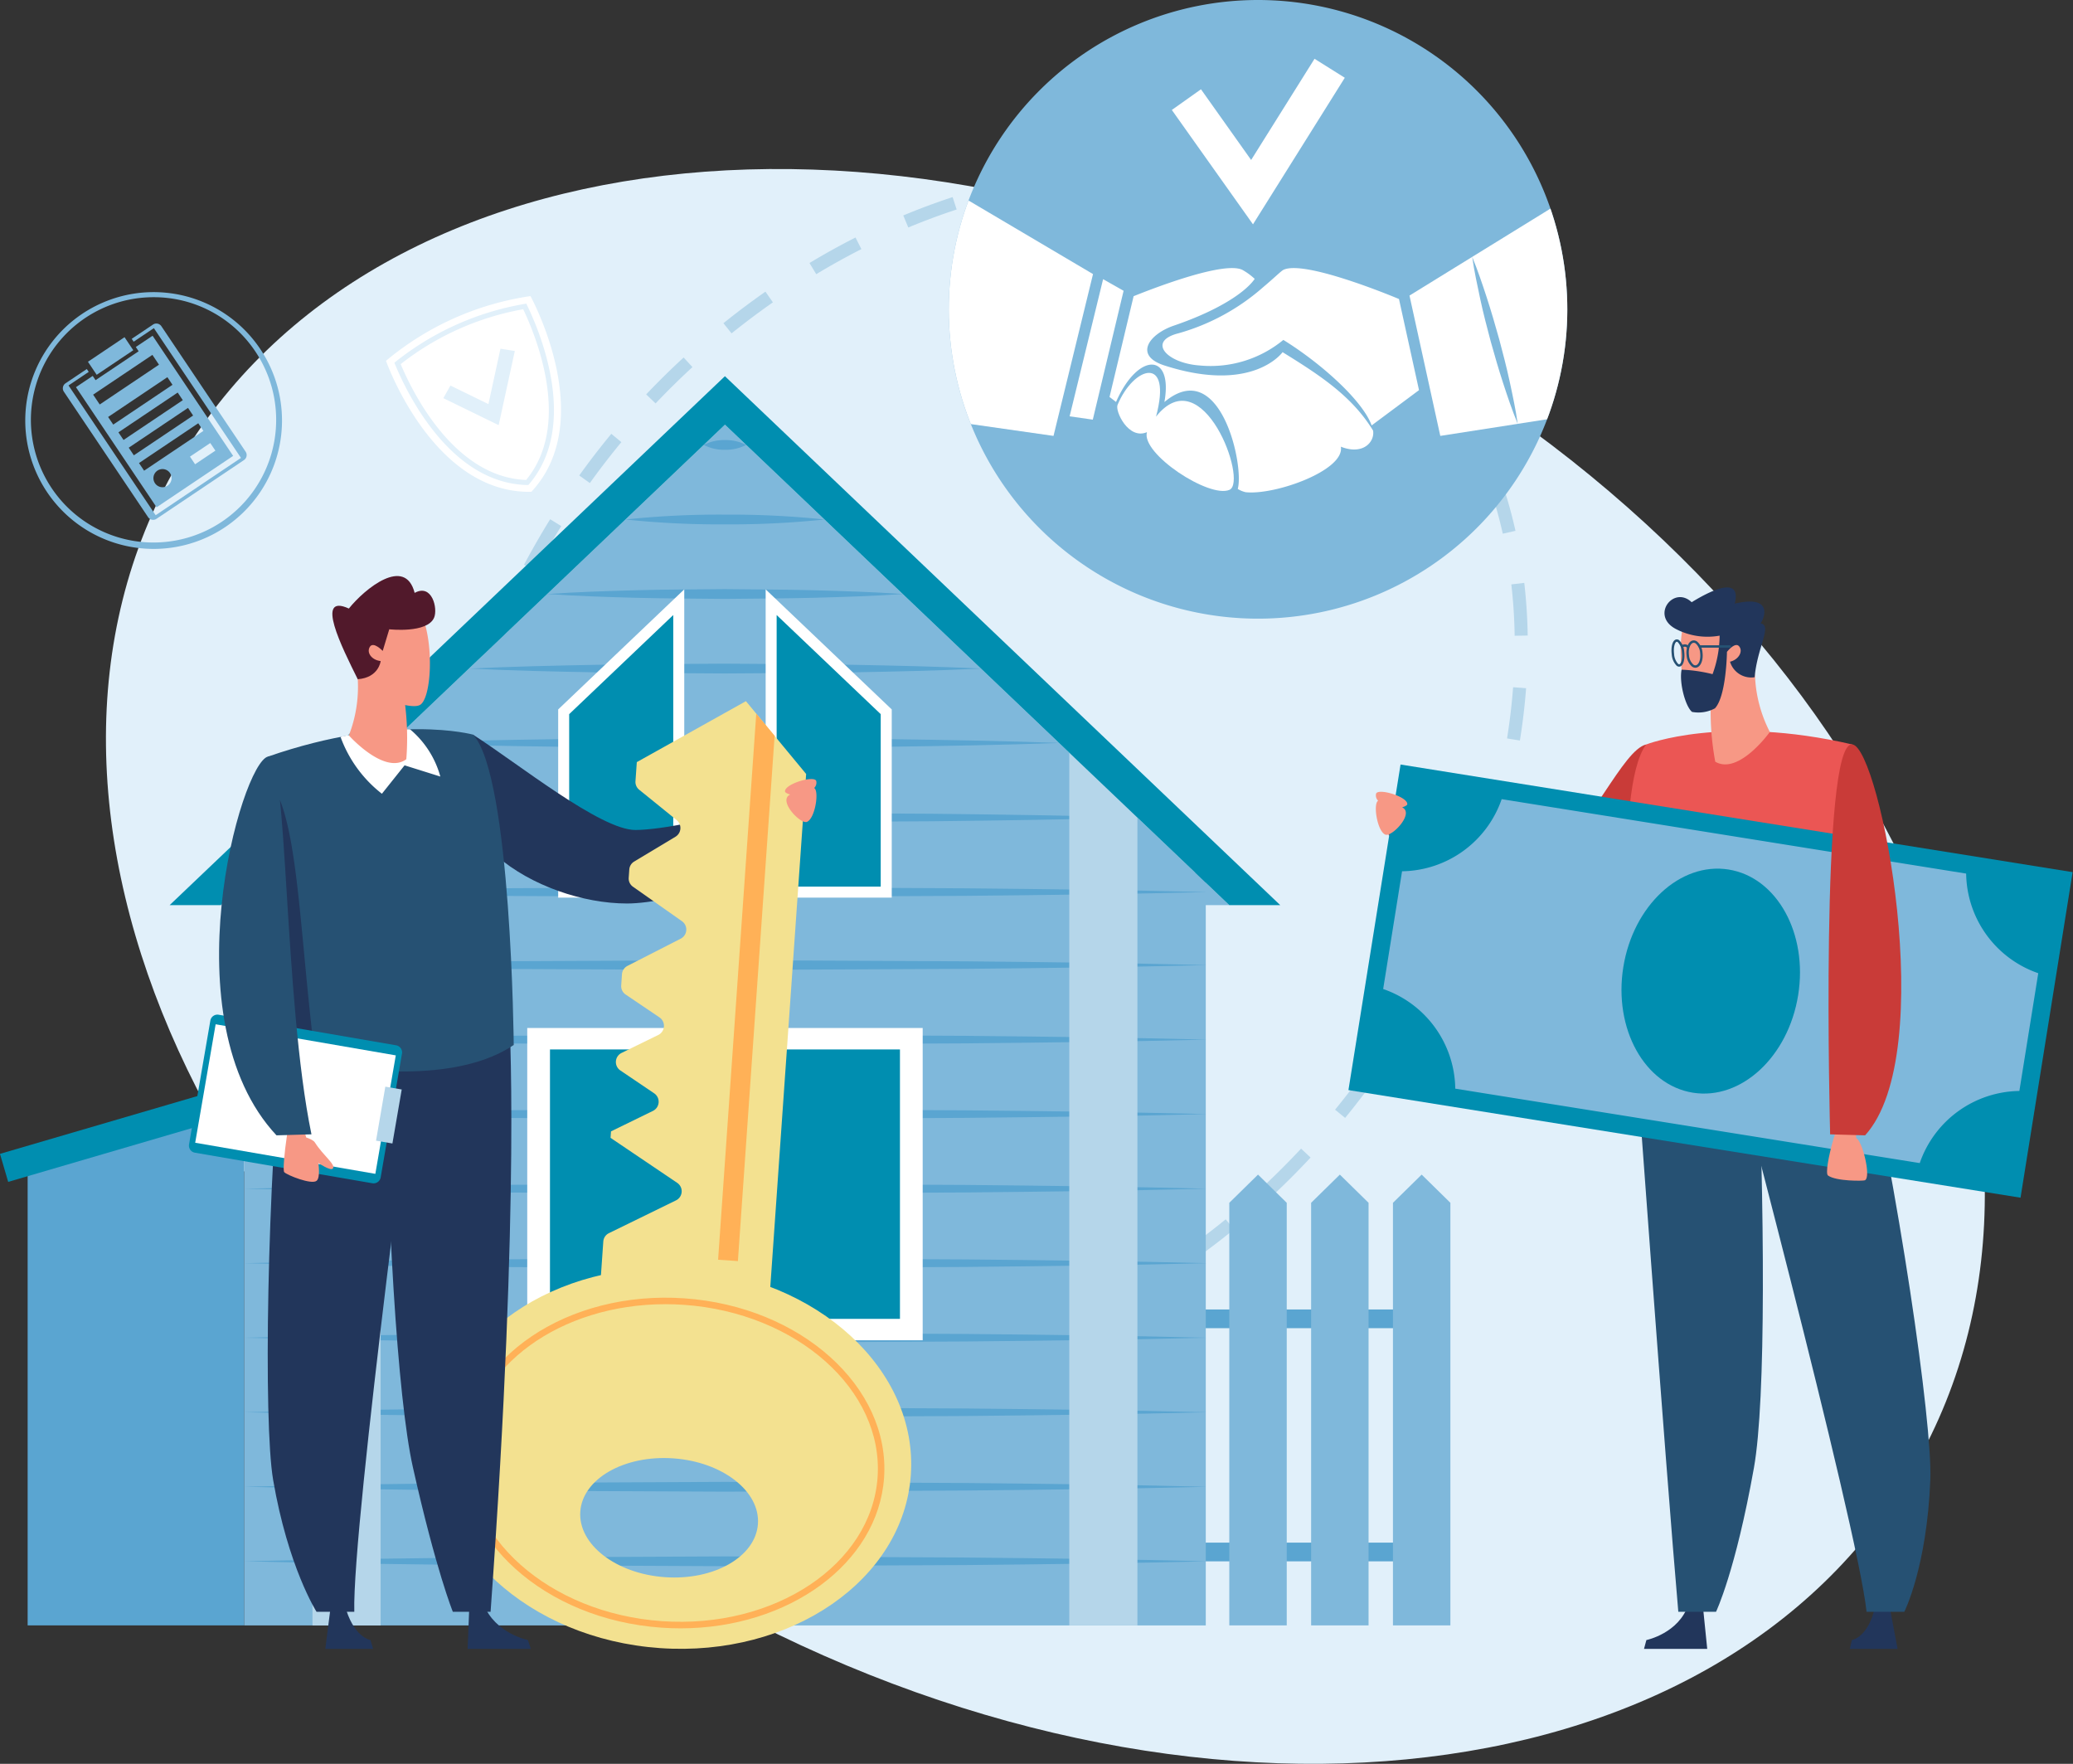 <svg id="flow05" xmlns="http://www.w3.org/2000/svg" xmlns:xlink="http://www.w3.org/1999/xlink" width="274.296" height="233.348" viewBox="0 0 274.296 233.348">
  <rect x="0" y="0" width="274.296" height="233.348" fill="#333333" stroke="none"/>
  <defs>
    <clipPath id="clip-path">
      <path id="パス_12359" data-name="パス 12359" d="M0,0H274.3V233.348H0Z" fill="none"/>
    </clipPath>
    <clipPath id="clip-path-2">
      <path id="パス_11375" data-name="パス 11375" d="M384.432,0a40.923,40.923,0,1,0,.324,0Z" transform="translate(-343.671 -0.001)" fill="none"/>
    </clipPath>
  </defs>
  <g id="グループ_4253" data-name="グループ 4253">
    <g id="マスクグループ_19" data-name="マスクグループ 19" clip-path="url(#clip-path)">
      <path id="パス_11366" data-name="パス 11366" d="M277.576,233.039c26.155-45.3-4.084-111.724-67.54-148.36S73.936,55.066,47.782,100.367s4.085,111.724,67.54,148.36,136.1,29.612,162.254-15.688" transform="translate(-24.355 -38.849)" fill="#e1f0fa"/>
      <path id="パス_11367" data-name="パス 11367" d="M211.976,220.841A59.313,59.313,0,0,1,205,220.3l.236-1.708a57.411,57.411,0,0,0,6.77.523Zm6.982-.259-.157-1.718a66.817,66.817,0,0,0,6.737-.973l.333,1.691a68.482,68.482,0,0,1-6.913,1m-20.816-1.668a53.286,53.286,0,0,1-6.631-2.262l.662-1.592a51.641,51.641,0,0,0,6.417,2.189Zm34.5-1-.492-1.653c2.147-.638,4.316-1.388,6.445-2.231l.633,1.6c-2.176.861-4.392,1.629-6.586,2.28m-47.405-4.386q-1.121-.655-2.216-1.371c-1.223-.8-2.428-1.663-3.582-2.564l1.063-1.359c1.116.872,2.281,1.707,3.463,2.48q1.059.693,2.142,1.326Zm60.357-.728-.765-1.545c2.012-1,4.029-2.1,5.993-3.27l.885,1.48c-2,1.2-4.06,2.318-6.114,3.335m11.953-7.123-.992-1.411c1.849-1.3,3.681-2.687,5.448-4.128l1.089,1.337c-1.8,1.467-3.663,2.88-5.544,4.2m-83.326-.759a53.933,53.933,0,0,1-4.552-5.321l1.38-1.034a52.269,52.269,0,0,0,4.405,5.151Zm94.1-8.026-1.178-1.258c1.643-1.541,3.267-3.17,4.829-4.843l1.259,1.177c-1.586,1.7-3.239,3.357-4.91,4.924m-102.492-3.151a60.192,60.192,0,0,1-3.1-6.269l1.587-.674a58.507,58.507,0,0,0,3.013,6.089Zm111.977-7.011-1.335-1.092c1.431-1.75,2.83-3.578,4.156-5.434l1.4,1c-1.349,1.885-2.77,3.742-4.225,5.521M160.353,180.9a69.421,69.421,0,0,1-1.678-6.776l1.691-.331c.441,2.25.991,4.473,1.636,6.608ZM285.9,175.434l-1.461-.916c1.212-1.934,2.378-3.92,3.464-5.9l1.513.828c-1.1,2.014-2.286,4.03-3.517,5.993m-128.242-8.212c-.232-2.28-.364-4.622-.4-6.959l1.725-.024c.03,2.288.161,4.579.386,6.809Zm134.911-3.974-1.56-.736c.974-2.067,1.889-4.179,2.72-6.279l1.6.635c-.843,2.133-1.773,4.28-2.762,6.38m-133.4-9.832-1.72-.117c.155-2.285.4-4.614.741-6.924l1.707.25c-.331,2.265-.576,4.549-.728,6.79m138.5-3.1-1.642-.525c.7-2.193,1.321-4.408,1.846-6.581l1.676.4c-.534,2.213-1.166,4.467-1.88,6.7M161.141,139.906l-1.684-.374c.5-2.239,1.086-4.505,1.752-6.733l1.652.492c-.653,2.19-1.232,4.415-1.72,6.615m139.785-3.114-1.7-.274c.364-2.266.634-4.546.8-6.776l1.721.13c-.173,2.278-.449,4.605-.821,6.919M165.04,126.809l-1.616-.6c.805-2.152,1.7-4.315,2.654-6.428l1.571.711c-.94,2.078-1.818,4.205-2.609,6.321m135.193-3.881c-.035-2.3-.185-4.581-.441-6.795l1.712-.2c.263,2.27.416,4.614.454,6.966Zm-129.563-8.577-1.521-.811c1.079-2.027,2.245-4.054,3.464-6.027l1.466.906c-1.2,1.942-2.346,3.938-3.409,5.932m127.991-4.927a61.625,61.625,0,0,0-1.849-6.542l1.631-.56a63.637,63.637,0,0,1,1.9,6.725Zm-120.8-6.7-1.4-1c1.338-1.87,2.766-3.725,4.246-5.512l1.327,1.1c-1.453,1.756-2.855,3.578-4.17,5.415m116.38-6.128c-.694-1.455-1.456-2.9-2.263-4.289l1.49-.866c.833,1.432,1.617,2.917,2.329,4.413Zm-107.674-4.4L185.317,91c1.589-1.674,3.256-3.316,4.954-4.88l1.168,1.269c-1.669,1.538-3.308,3.152-4.87,4.8m10.049-9.261-1.081-1.345c1.813-1.457,3.684-2.861,5.561-4.173l.987,1.414c-1.846,1.29-3.685,2.671-5.467,4.1m11.2-7.828-.89-1.476c1.987-1.2,4.035-2.332,6.086-3.375l.781,1.537c-2.014,1.024-4.025,2.14-5.977,3.315M220,68.92l-.665-1.592c2.161-.9,4.358-1.718,6.53-2.427l.534,1.639c-2.127.695-4.281,1.5-6.4,2.379M232.967,64.7l-.39-1.68c2.294-.534,4.6-.959,6.86-1.262l.23,1.708c-2.2.3-4.459.711-6.7,1.233m20.269-1.585a57.437,57.437,0,0,0-6.788-.2l-.05-1.724a59.65,59.65,0,0,1,6.992.209Z" transform="translate(-99.816 -38.824)" fill="#b5d6ea"/>
      <path id="パス_11368" data-name="パス 11368" d="M425.517,40.923A40.923,40.923,0,1,1,384.594,0a40.923,40.923,0,0,1,40.923,40.923" transform="translate(-218.133)" fill="#7fb8db"/>
    </g>
  </g>
  <g id="グループ_4255" data-name="グループ 4255" transform="translate(125.538 0)">
    <g id="グループ_4254" data-name="グループ 4254" clip-path="url(#clip-path-2)">
      <path id="パス_11369" data-name="パス 11369" d="M436.782,118.592c-2.79-4.558-7.012-7.309-11.976-10.378,0,0-3.9,5.53-15.608,1.769-4.144-1.331-2.039-4.165,1.213-5.277,6.248-2.135,9.6-4.575,10.706-6.187a8.344,8.344,0,0,0-1.628-1.189c-2.371-1.176-11.385,2.27-14.395,3.48l-3.187,13.33.862.66c2.9-6.6,7.582-6.577,6.4.011,7.365-6.163,10.589,8.343,9.705,11.5a3.526,3.526,0,0,0,1.039.428c3.891.426,13.157-2.893,12.6-6.02,2.988,1.181,4.518-.691,4.264-2.129" transform="translate(-380.634 -61.624)" fill="#fff"/>
      <path id="パス_11370" data-name="パス 11370" d="M404.734,139.3c-.333.8,1.436,4.632,3.891,3.587-.788,2.852,8.285,8.809,10.932,7.623,2.454-1.1-3.544-17.463-9.728-9.681,2.191-8.2-2.949-6.719-5.1-1.529" transform="translate(-382.403 -85.712)" fill="#fff"/>
      <path id="パス_11371" data-name="パス 11371" d="M452.382,101.182c-.954-.4-12.565-5.211-15.3-3.852-.295.144-1.223,1.073-2.663,2.279a28.739,28.739,0,0,1-11.184,6.1c-4.236,1.051-1.6,3.952,2.746,4.263a15.143,15.143,0,0,0,11.1-3.379c4.964,3.068,10.489,8.015,11.684,11.311l6.267-4.666Z" transform="translate(-392.809 -61.624)" fill="#fff"/>
      <path id="パス_11372" data-name="パス 11372" d="M391.88,101.113l-4.431,18.144,3.067.438,4.076-17.046Z" transform="translate(-371.457 -64.178)" fill="#fff"/>
      <path id="パス_11373" data-name="パス 11373" d="M352.741,80.431l-5.228,21.408L328.057,99.06s-1.813-20.76,6.34-29.468Z" transform="translate(-333.652 -44.171)" fill="#fff"/>
      <path id="パス_11374" data-name="パス 11374" d="M530.2,73.9,510.563,86.01l4.076,18.565,10.246-1.594c-.734-1.777-1.344-3.589-1.936-5.4s-1.12-3.65-1.634-5.487c-.488-1.844-.975-3.689-1.375-5.557s-.806-3.735-1.077-5.639c.732,1.777,1.343,3.589,1.934,5.4s1.12,3.65,1.636,5.486c.49,1.844.976,3.689,1.377,5.557s.806,3.735,1.075,5.639l9.209-1.433S538.356,83.387,530.2,73.9" transform="translate(-449.6 -46.908)" fill="#fff"/>
    </g>
  </g>
  <g id="グループ_4257" data-name="グループ 4257">
    <g id="マスクグループ_18" data-name="マスクグループ 18" clip-path="url(#clip-path)">
      <path id="パス_11376" data-name="パス 11376" d="M10.012,405.664l28.651-8.532V467.1H10.012Z" transform="translate(-6.355 -252.065)" fill="#5aa5d1"/>
      <path id="パス_12358" data-name="パス 12358" d="M0,0H36.677V3.863H0Z" transform="matrix(0.96, -0.281, 0.281, 0.96, -0.002, 152.651)" fill="#008eb0"/>
      <path id="パス_12357" data-name="パス 12357" d="M0,0H32.839V2.475H0Z" transform="translate(158.673 173.238)" fill="#5aa5d1"/>
      <path id="パス_12356" data-name="パス 12356" d="M0,0H32.839V2.475H0Z" transform="translate(158.673 204.085)" fill="#5aa5d1"/>
      <path id="パス_11377" data-name="パス 11377" d="M445.291,429.138v55.911h7.6V429.138l-3.8-3.73Z" transform="translate(-282.632 -270.012)" fill="#7fb8db"/>
      <path id="パス_11378" data-name="パス 11378" d="M474.931,429.138v55.911h7.6V429.138l-3.8-3.73Z" transform="translate(-301.445 -270.012)" fill="#7fb8db"/>
      <path id="パス_11379" data-name="パス 11379" d="M504.571,429.138v55.911h7.6V429.138l-3.8-3.73Z" transform="translate(-320.258 -270.012)" fill="#7fb8db"/>
      <path id="パス_12355" data-name="パス 12355" d="M0,0H127.238V99.59H0Z" transform="translate(32.308 115.448)" fill="#7fb8db"/>
      <path id="パス_11380" data-name="パス 11380" d="M215.683,348.421c-10.6.266-21.206.39-31.81.493l-31.809.15-31.81-.148c-10.6-.1-21.206-.228-31.81-.5,10.6-.268,21.206-.392,31.81-.5l31.81-.148,31.809.15c10.6.1,21.206.228,31.81.493" transform="translate(-56.137 -220.739)" fill="#5aa5d1"/>
      <path id="パス_11381" data-name="パス 11381" d="M215.683,375.412c-10.6.266-21.206.39-31.81.493l-31.809.15-31.81-.148c-10.6-.1-21.206-.228-31.81-.5,10.6-.268,21.206-.392,31.81-.5l31.81-.148,31.809.15c10.6.1,21.206.228,31.81.493" transform="translate(-56.137 -237.871)" fill="#5aa5d1"/>
      <path id="パス_11382" data-name="パス 11382" d="M215.683,402.4c-10.6.266-21.206.39-31.81.493l-31.809.15-31.81-.148c-10.6-.1-21.206-.228-31.81-.5,10.6-.268,21.206-.392,31.81-.5l31.81-.148,31.809.15c10.6.1,21.206.228,31.81.493" transform="translate(-56.137 -255.004)" fill="#5aa5d1"/>
      <path id="パス_11383" data-name="パス 11383" d="M215.683,429.4c-10.6.266-21.206.39-31.81.493l-31.809.15-31.81-.148c-10.6-.1-21.206-.228-31.81-.5,10.6-.268,21.206-.392,31.81-.5l31.81-.148,31.809.15c10.6.1,21.206.228,31.81.493" transform="translate(-56.137 -272.135)" fill="#5aa5d1"/>
      <path id="パス_11384" data-name="パス 11384" d="M215.683,456.387c-10.6.266-21.206.39-31.81.493l-31.809.15-31.81-.148c-10.6-.1-21.206-.228-31.81-.5,10.6-.268,21.206-.392,31.81-.5l31.81-.148,31.809.15c10.6.1,21.206.228,31.81.493" transform="translate(-56.137 -289.267)" fill="#5aa5d1"/>
      <path id="パス_11385" data-name="パス 11385" d="M215.683,483.379c-10.6.266-21.206.39-31.81.493l-31.809.15-31.81-.148c-10.6-.1-21.206-.228-31.81-.5,10.6-.268,21.206-.392,31.81-.5l31.81-.148,31.809.15c10.6.1,21.206.228,31.81.493" transform="translate(-56.137 -306.399)" fill="#5aa5d1"/>
      <path id="パス_11386" data-name="パス 11386" d="M215.683,510.372c-10.6.266-21.206.39-31.81.493l-31.809.15-31.81-.148c-10.6-.1-21.206-.228-31.81-.5,10.6-.267,21.206-.392,31.81-.5l31.81-.148,31.809.15c10.6.1,21.206.228,31.81.493" transform="translate(-56.137 -323.532)" fill="#5aa5d1"/>
      <path id="パス_11387" data-name="パス 11387" d="M215.683,537.362c-10.6.266-21.206.39-31.81.493l-31.809.15-31.81-.148c-10.6-.1-21.206-.228-31.81-.5,10.6-.268,21.206-.392,31.81-.5l31.81-.148,31.809.151c10.6.1,21.206.227,31.81.493" transform="translate(-56.137 -340.663)" fill="#5aa5d1"/>
      <path id="パス_11388" data-name="パス 11388" d="M215.683,564.355c-10.6.266-21.206.39-31.81.493l-31.809.15-31.81-.148c-10.6-.1-21.206-.228-31.81-.5,10.6-.268,21.206-.392,31.81-.5l31.81-.148,31.809.15c10.6.1,21.206.228,31.81.493" transform="translate(-56.137 -357.796)" fill="#5aa5d1"/>
      <path id="パス_11389" data-name="パス 11389" d="M79.914,217.371H213.382l-66.734-63.566Z" transform="translate(-50.723 -97.622)" fill="#7fb8db"/>
      <path id="パス_11390" data-name="パス 11390" d="M260.532,160.021a5.923,5.923,0,0,1-2.807.644,5.856,5.856,0,0,1-2.808-.644,5.86,5.86,0,0,1,2.808-.644,5.923,5.923,0,0,1,2.807.644" transform="translate(-161.799 -101.159)" fill="#5aa5d1"/>
      <path id="パス_11391" data-name="パス 11391" d="M252.9,187.026a119.456,119.456,0,0,1-13.161.644,118.038,118.038,0,0,1-13.161-.644,118.034,118.034,0,0,1,13.161-.644,119.452,119.452,0,0,1,13.161.644" transform="translate(-143.809 -118.299)" fill="#5aa5d1"/>
      <path id="パス_11392" data-name="パス 11392" d="M245.259,214.031c-3.919.266-7.838.39-11.758.493s-7.839.1-11.758.15c-3.919-.05-7.838-.045-11.757-.148s-7.838-.228-11.757-.5c3.919-.268,7.838-.392,11.757-.5s7.838-.1,11.757-.148c3.919.054,7.838.044,11.758.15s7.839.228,11.758.493" transform="translate(-125.819 -135.44)" fill="#5aa5d1"/>
      <path id="パス_11393" data-name="パス 11393" d="M237.622,241.036c-5.645.266-11.29.39-16.935.493s-11.29.1-16.935.15c-5.645-.05-11.29-.045-16.934-.148s-11.29-.228-16.934-.5c5.645-.268,11.29-.392,16.934-.5s11.29-.1,16.934-.148c5.645.054,11.29.044,16.935.15s11.29.228,16.935.493" transform="translate(-107.828 -152.581)" fill="#5aa5d1"/>
      <path id="パス_11394" data-name="パス 11394" d="M230,267.971c-7.366.266-14.732.39-22.1.493s-14.732.1-22.1.15c-7.366-.05-14.732-.045-22.1-.148s-14.732-.228-22.1-.5c7.366-.268,14.732-.392,22.1-.5s14.732-.1,22.1-.148c7.366.054,14.733.044,22.1.15s14.732.227,22.1.493" transform="translate(-89.881 -169.677)" fill="#5aa5d1"/>
      <path id="パス_11395" data-name="パス 11395" d="M222.348,294.976c-9.1.266-18.192.39-27.288.493l-27.289.15-27.288-.148c-9.1-.1-18.192-.228-27.288-.5,9.1-.268,18.192-.392,27.288-.5l27.288-.148,27.289.15c9.1.1,18.192.227,27.288.493" transform="translate(-71.846 -186.817)" fill="#5aa5d1"/>
      <path id="パス_11396" data-name="パス 11396" d="M215.68,321.981c-10.6.266-21.206.39-31.809.493l-31.809.15-31.808-.148c-10.6-.1-21.206-.228-31.809-.5,10.6-.268,21.206-.392,31.809-.5l31.808-.148,31.809.15c10.6.1,21.206.228,31.809.493" transform="translate(-56.137 -203.958)" fill="#5aa5d1"/>
      <path id="パス_12354" data-name="パス 12354" d="M0,0H49.419V38.111H0Z" transform="translate(71.216 137.602)" fill="#008eb0"/>
      <path id="パス_11397" data-name="パス 11397" d="M190.983,413.627h52.324V372.319H190.983ZM240.3,410.8H216.141V375.15H240.3Zm-46.309-24V375.15h18.39V410.8H193.99v-24Z" transform="translate(-121.219 -236.316)" fill="#fff"/>
      <path id="パス_11398" data-name="パス 11398" d="M396.345,271.966l-9.016-5.859V383.939h9.016Z" transform="translate(-245.843 -168.901)" fill="#b5d6ea"/>
      <path id="パス_11399" data-name="パス 11399" d="M113.2,271.966l9.016-5.859V383.939H113.2Z" transform="translate(-71.851 -168.901)" fill="#b5d6ea"/>
      <path id="パス_11400" data-name="パス 11400" d="M61.441,206.228h6.748l66.734-63.566,66.734,63.566H208.4l-73.482-69.979Z" transform="translate(-38.997 -86.479)" fill="#008eb0"/>
      <path id="パス_11401" data-name="パス 11401" d="M219.41,218.1v38.359H204.183V232.6Z" transform="translate(-129.598 -138.428)" fill="#008eb0"/>
      <path id="パス_11402" data-name="パス 11402" d="M218.873,254.233H202.19v-24.9l16.683-15.885Zm-15.227-1.456h13.771V216.844l-13.771,13.113Z" transform="translate(-128.333 -135.478)" fill="#fff"/>
      <path id="パス_11403" data-name="パス 11403" d="M279.338,218.1v38.359h15.227V232.6Z" transform="translate(-177.3 -138.428)" fill="#008eb0"/>
      <path id="パス_11404" data-name="パス 11404" d="M294.03,254.233H277.347V213.448l16.683,15.885ZM278.8,252.777h13.771v-22.82L278.8,216.844Z" transform="translate(-176.036 -135.478)" fill="#fff"/>
      <path id="パス_11405" data-name="パス 11405" d="M535.833,269.622c-3.1.75-7.162,10.792-13.433,16.167-1.274,1.092-14.557-4.913-20.073-7.2l-1.292,1.922s29.189,45.128,34.8-10.89" transform="translate(-318.014 -171.133)" fill="#c93b38"/>
      <path id="パス_11406" data-name="パス 11406" d="M673.458,581h1.8l1.115,5.908h-6.323l.273-1.165s2.289-.336,3.139-4.743" transform="translate(-425.288 -368.769)" fill="#22365b"/>
      <path id="パス_11407" data-name="パス 11407" d="M601.388,581h1.885l.6,5.908h-8.362l.311-1.165s4.306-.874,5.571-4.743" transform="translate(-377.976 -368.769)" fill="#22365b"/>
      <path id="パス_11408" data-name="パス 11408" d="M651.057,428.249c-.453,11.591-3.442,17.481-3.442,17.481h-4.995c-1.2-11.466-19.284-79.429-19.284-79.429l18.264,1.047h.018c5.138,21.96,9.736,53.418,9.439,60.9" transform="translate(-395.639 -232.496)" fill="#265173"/>
      <path id="パス_11409" data-name="パス 11409" d="M591.384,366.43s4.416,60.875,6.046,79.379h4.992s2.565-5.313,5.013-19.038c1.6-8.968,1.436-34.141.364-59.343Z" transform="translate(-375.359 -232.578)" fill="#265173"/>
      <path id="パス_11410" data-name="パス 11410" d="M619.842,302.9s-19.414,6.012-29.836-1c0,0-2.66-29.365,1.794-35.364,0,0,10.115-3.992,27.291,0,0,0,.435,24.525.751,36.367" transform="translate(-373.985 -168.043)" fill="#eb5654"/>
      <path id="パス_12353" data-name="パス 12353" d="M0,0H43.638V90.1H0Z" transform="matrix(0.158, -0.987, 0.987, 0.158, 178.424, 144.215)" fill="#008eb0"/>
      <path id="パス_11411" data-name="パス 11411" d="M578.172,299.275l-61.459-9.847a14.149,14.149,0,0,1-13.181,9.541l-2.5,15.578a14.149,14.149,0,0,1,9.541,13.182l61.459,9.847a14.149,14.149,0,0,1,13.181-9.541l2.5-15.578a14.149,14.149,0,0,1-9.541-13.181" transform="translate(-318.014 -183.704)" fill="#7fb8db"/>
      <path id="パス_11412" data-name="パス 11412" d="M610.725,331.331c-1.306,8.152-7.545,13.932-13.935,12.908s-10.511-8.463-9.2-16.615,7.545-13.932,13.935-12.908,10.511,8.463,9.2,16.615" transform="translate(-372.795 -199.68)" fill="#008eb0"/>
      <path id="パス_11413" data-name="パス 11413" d="M664.812,401.221c.549.129.869,4.032.869,4.032.743.193,2.027,5.12,1.14,5.552-.209.1-3.813.142-4.882-.632-.694-.5,1.631-9.244,2.873-8.953" transform="translate(-420.061 -254.656)" fill="#f79885"/>
      <path id="パス_11414" data-name="パス 11414" d="M665.512,269.61c3.654.463,11.556,40.844,1.677,51.713l-4.628-.133s-1.391-52.28,2.952-51.58" transform="translate(-420.401 -171.121)" fill="#c93b38"/>
      <path id="パス_11415" data-name="パス 11415" d="M619.679,244.691a36.242,36.242,0,0,0,.6,7.577c3.11,1.819,7.221-3.934,7.221-3.934a17.8,17.8,0,0,1-1.956-7.272c-.252-5.335-5.828-.606-5.86,3.63" transform="translate(-393.318 -151.497)" fill="#f79885"/>
      <path id="パス_11416" data-name="パス 11416" d="M618.566,227.686c-.387-5.114,2.613-8.12-2.455-9.487s-6.516-.661-7.153,3.432.414,9.622,1.786,10.284c.659.317,2.043-.191,2.687-.408a11.516,11.516,0,0,0,5.135-3.821" transform="translate(-386.393 -138.091)" fill="#f79885"/>
      <path id="パス_11417" data-name="パス 11417" d="M615.662,217.509c.583-.9,1.558-3.766-3.429-2.616.821-3.252-2.151-2.362-5.7-.182-2.376-2.263-5.486,1.741-2.111,3.531a9.058,9.058,0,0,0,5.811.891,15.2,15.2,0,0,1-.935,5.095,19.845,19.845,0,0,0-4.1-.593c-.341,1.732.511,4.874,1.384,5.587a4.565,4.565,0,0,0,3.032-.476c1.516-1.625,1.588-7.466,1.588-7.466s1.089-1.4,1.624-.717-.1,1.759-1.217,2.018a2.928,2.928,0,0,0,3.256,2.054c.347-3.99,2.369-6.835.795-7.126" transform="translate(-382.694 -135.039)" fill="#22365b"/>
      <path id="パス_11418" data-name="パス 11418" d="M619.432,234.025h-3.954a.158.158,0,1,1,0-.315h3.954a.158.158,0,1,1,0,.315" transform="translate(-390.552 -148.339)" fill="#265173"/>
      <path id="パス_11419" data-name="パス 11419" d="M612.062,235.554a.767.767,0,0,1-.452-.159,2.124,2.124,0,0,1-.707-1.456c-.126-1,.233-1.875.817-1.989a.74.74,0,0,1,.58.146,2.128,2.128,0,0,1,.706,1.455c.124,1-.235,1.876-.817,1.989a.61.61,0,0,1-.127.013m-.215-3.3a.376.376,0,0,0-.067.006c-.362.071-.675.746-.563,1.639a1.847,1.847,0,0,0,.579,1.239.416.416,0,0,0,.332.092c.362-.071.674-.746.563-1.639a1.851,1.851,0,0,0-.578-1.239.459.459,0,0,0-.267-.1" transform="translate(-387.733 -147.215)" fill="#265173"/>
      <path id="パス_11420" data-name="パス 11420" d="M606.478,235.177a.531.531,0,0,1-.311-.109,2.349,2.349,0,0,1-.668-1.545c-.107-.866.063-1.842.592-1.945a.489.489,0,0,1,.394.1,2.349,2.349,0,0,1,.668,1.544c.107.866-.063,1.843-.592,1.946a.406.406,0,0,1-.084.008m-.3-3.291-.024,0c-.218.043-.453.67-.338,1.6a2.068,2.068,0,0,0,.539,1.328.21.21,0,0,0,.148.047c.219-.043.453-.67.338-1.6a2.077,2.077,0,0,0-.54-1.327.218.218,0,0,0-.124-.049" transform="translate(-384.3 -146.98)" fill="#265173"/>
      <path id="パス_11421" data-name="パス 11421" d="M609.776,233.851c-.035-.056-.236-.323-.644-.067l-.17-.267a.833.833,0,0,1,.645-.142.734.734,0,0,1,.437.308Z" transform="translate(-386.516 -148.115)" fill="#265173"/>
      <path id="パス_11422" data-name="パス 11422" d="M498.4,287.026a.986.986,0,0,0,.274.924c-.69.394-.129,4.051.961,4.483.856.339,3.891-2.838,2.213-3.613,0,0,.668-.189.684-.411.072-1-3.9-2.177-4.132-1.383" transform="translate(-316.321 -182.014)" fill="#f79885"/>
      <path id="パス_11423" data-name="パス 11423" d="M168.212,266.106c5.85,3.743,16.879,12.635,21.49,12.6,3.026-.021,11.378-1.259,20.632-5.288l.607,4.237c-1.213,6.672-16.477,10.775-22.362,10.775-11.646,0-27.649-9.371-20.367-22.327" transform="translate(-105.603 -168.901)" fill="#22365b"/>
      <path id="パス_11424" data-name="パス 11424" d="M235.073,253.941l-14.438,8.064-.176,2.515a1.326,1.326,0,0,0,.491,1.14l4.958,4.015a1.351,1.351,0,0,1-.154,2.2l-5.469,3.286a1.326,1.326,0,0,0-.645,1.061l-.076,1.083a1.327,1.327,0,0,0,.566,1.189l6.482,4.56a1.352,1.352,0,0,1-.161,2.305l-7.053,3.605a1.352,1.352,0,0,0-.727,1.108l-.1,1.476a1.331,1.331,0,0,0,.591,1.208l4.475,3.024a1.347,1.347,0,0,1-.163,2.323l-4.852,2.373a1.343,1.343,0,0,0-.163,2.323l4.475,3.025a1.347,1.347,0,0,1-.163,2.323l-5.551,2.71-.06.856,8.815,5.952a1.34,1.34,0,0,1-.162,2.323l-8.859,4.33a1.333,1.333,0,0,0-.754,1.115l-1.345,19.238,22.408,1.567,5.778-82.664-4.175-5.048-2.428-2.934Z" transform="translate(-136.373 -161.18)" fill="#f3e190"/>
      <path id="パス_11425" data-name="パス 11425" d="M190.914,459.275c-17.362-1.213-32.223,9.043-33.192,22.909s12.32,26.091,29.683,27.3,32.223-9.043,33.193-22.909-12.32-26.09-29.683-27.3m-1.754,25.107c6.492.454,11.509,4.341,11.205,8.681s-5.812,7.491-12.3,7.038-11.509-4.341-11.205-8.681,5.812-7.491,12.3-7.038" transform="translate(-100.077 -291.446)" fill="#f3e190"/>
      <path id="パス_11426" data-name="パス 11426" d="M196.134,513.723q-1.25,0-2.523-.088c-15.405-1.076-27.256-11.725-26.416-23.737s14.066-20.909,29.461-19.833,27.255,11.726,26.417,23.738c-.795,11.351-12.639,19.92-26.94,19.92m-2-42.883c-13.85,0-25.313,8.22-26.075,19.117-.806,11.537,10.685,21.773,25.615,22.816s27.732-7.493,28.541-19.03S211.526,471.97,196.6,470.926c-.829-.058-1.653-.087-2.465-.087" transform="translate(-106.094 -298.3)" fill="#ffb157"/>
      <path id="パス_11427" data-name="パス 11427" d="M265.17,258.455,260.12,330.7l2.62.183,4.858-69.495Z" transform="translate(-165.102 -164.045)" fill="#ffb157"/>
      <path id="パス_11428" data-name="パス 11428" d="M120.4,581h-1.8l-.752,5.908h6.324l-.344-1.165s-2.309-.336-3.43-4.743" transform="translate(-74.804 -368.769)" fill="#22365b"/>
      <path id="パス_11429" data-name="パス 11429" d="M171.509,581h-1.885l-.233,5.908h8.362l-.383-1.165s-4.36-.874-5.862-4.743" transform="translate(-107.515 -368.769)" fill="#22365b"/>
      <path id="パス_11430" data-name="パス 11430" d="M97.68,428.249c1.983,11.591,5.751,17.481,5.751,17.481h4.995c-.31-11.466,8.8-79.429,8.8-79.429l-18.126,1.047h-.018c-2.239,21.96-2.683,53.418-1.4,60.9" transform="translate(-61.546 -232.496)" fill="#22365b"/>
      <path id="パス_11431" data-name="パス 11431" d="M155.934,366.43s1.591,23.7-2.438,79.379H148.5s-2.222-5.44-5.294-19.165c-2.007-8.967-3.573-34.014-3.647-59.216Z" transform="translate(-88.583 -232.578)" fill="#22365b"/>
      <path id="パス_11432" data-name="パス 11432" d="M129.607,305.871c-7.177,4.833-19.317,3.639-26.174,2.446-3.1-.553-5.124-1.106-5.124-1.106.2-8.123-.437-23.656-.873-32.623-.189-4.134-.335-6.871-.335-6.871,16.668-5.794,27.135-2.9,27.135-2.9,5.066,5.5,5.372,41.052,5.372,41.052" transform="translate(-61.631 -167.625)" fill="#265173"/>
      <path id="パス_11433" data-name="パス 11433" d="M98.891,323.494c.2-8.123-.437-23.656-.873-32.623a2.613,2.613,0,0,1,1.237-1.121c2.562,6.405,2.853,20.366,4.76,34.851-3.1-.553-5.124-1.106-5.124-1.106" transform="translate(-62.213 -183.908)" fill="#22365b"/>
      <path id="パス_11434" data-name="パス 11434" d="M123.352,265.136a16.828,16.828,0,0,0,5.474,7.519l3-3.76,4.731,1.485a12.435,12.435,0,0,0-4.009-6.253,40.857,40.857,0,0,0-9.2,1.008" transform="translate(-78.293 -167.644)" fill="#fff"/>
      <path id="パス_11435" data-name="パス 11435" d="M68.449,384.636l2.82-16.375a.953.953,0,0,1,1.1-.777l23.48,4.043a.953.953,0,0,1,.778,1.1L93.807,389a.953.953,0,0,1-1.1.778l-23.48-4.043a.953.953,0,0,1-.777-1.1" transform="translate(-43.437 -233.238)" fill="#008eb0"/>
      <path id="パス_12352" data-name="パス 12352" d="M0,0H15.911V24.2H0Z" transform="matrix(0.17, -0.985, 0.985, 0.17, 25.828, 151.181)" fill="#fff"/>
      <path id="パス_12351" data-name="パス 12351" d="M0,0H7.251V2.2H0Z" transform="translate(49.756 150.907) rotate(-80.229)" fill="#b5d6ea"/>
      <path id="パス_11436" data-name="パス 11436" d="M104.386,398.9c-.727-.056-1.933,8.964-1.549,9.362s3.6,1.684,4.276,1.145c.54-.432.233-2.369.233-2.369s1.636,1.125,1.927.737c.4-.534-1.284-1.7-2.4-3.473-.209-.331-1.13-.634-1.13-.634-.819-2.535-.732-4.72-1.353-4.768" transform="translate(-65.226 -253.187)" fill="#f79885"/>
      <path id="パス_11437" data-name="パス 11437" d="M85.838,273.962c-3.585.846-13.17,34.82,1.114,50.113l4.629-.133c-3.7-17.89-3.137-50.967-5.743-49.98" transform="translate(-50.369 -173.874)" fill="#265173"/>
      <path id="パス_11438" data-name="パス 11438" d="M133.772,244.57a36.254,36.254,0,0,1,.209,7.6c-2.9,2.138-7.6-3.149-7.6-3.149a17.8,17.8,0,0,0,1.177-7.438c-.313-5.331,5.731-1.219,6.21,2.99" transform="translate(-80.218 -151.728)" fill="#f79885"/>
      <path id="パス_11439" data-name="パス 11439" d="M127.458,227.237c-.156-5.146-3.469-7.828,1.444-9.731s6.435-1.35,7.505,2.667.608,9.649-.692,10.455c-.624.387-2.06.026-2.726-.122a11.559,11.559,0,0,1-5.532-3.269" transform="translate(-80.114 -137.385)" fill="#f79885"/>
      <path id="パス_11440" data-name="パス 11440" d="M122.6,212.92c2.085-2.6,7.434-6.98,8.7-2.062,2.3-1.274,3.093,2.079,2.569,3.285-.912,2.1-5.93,1.529-5.93,1.529l-.866,2.862s-1.224-1.3-1.7-.544.229,1.753,1.429,1.886c0,0-.232,2.191-3.033,2.4-2.117-4.256-5.7-11.414-1.177-9.351" transform="translate(-76.433 -132.42)" fill="#51192b"/>
      <path id="パス_11441" data-name="パス 11441" d="M288.488,282.407a.987.987,0,0,1-.274.925c.691.394.129,4.051-.961,4.482-.856.339-3.891-2.838-2.213-3.613,0,0-.668-.189-.684-.411-.072-1,3.9-2.177,4.132-1.383" transform="translate(-180.484 -179.082)" fill="#f79885"/>
      <path id="パス_11442" data-name="パス 11442" d="M435.214,43.192,424.476,28.061l3.857-2.736,6.637,9.353,8.387-13.386,4.006,2.51Z" transform="translate(-269.421 -13.514)" fill="#fff"/>
      <path id="パス_11443" data-name="パス 11443" d="M158.932,107.238a38.424,38.424,0,0,0-19.117,8.563s6.2,17.609,19.239,17.328c8.89-9.542-.121-25.892-.121-25.892m-.166,24.862-.114.133-.175,0c-10.2-.245-15.943-12.273-17.46-15.954l-.093-.225.2-.161a37.466,37.466,0,0,1,17-7.614l.255-.044.106.22c1.736,3.582,6.887,15.874.28,23.649m-.8-23.126a36.658,36.658,0,0,0-16.207,7.26c1.6,3.807,7.1,14.964,16.6,15.326,6.048-7.324,1.387-18.857-.388-22.586m-3.246,15.334-7.321-3.572.939-1.667,5.026,2.453,1.592-7.326,1.9.3Z" transform="translate(-88.742 -68.065)" fill="#fff"/>
      <path id="パス_11444" data-name="パス 11444" d="M34.694,117.311,31.876,119.2l.256.38,2.674-1.795,11.526,17.169-11.29,7.579L23.515,125.367l2.673-1.794-.255-.381-2.817,1.891a.8.8,0,0,0-.218,1.11l11.145,16.6a.8.8,0,0,0,1.11.218l11.577-7.772a.8.8,0,0,0,.218-1.11L35.8,117.53a.8.8,0,0,0-1.11-.218m-2.607,3.395-4.842,3.251-1.157-1.724,4.842-3.251Zm.332-.426.377.563-5.7,3.823-.377-.562-2.218,1.489,10.668,15.892,10.132-6.8L34.638,118.791Zm4.2,18.347a1.2,1.2,0,1,1,.328-1.67,1.2,1.2,0,0,1-.328,1.67m6.332-4.636-2.687,1.8-.677-1.009,2.687-1.8Zm-1.589-2.613-7.842,5.264-.677-1.009,7.842-5.265ZM40,129.346l-7.842,5.264-.677-1.009,7.842-5.264Zm-1.364-2.032-7.842,5.264-.677-1.007,7.842-5.265Zm-1.364-2.032-7.842,5.264-.677-1.008,7.842-5.264Zm-1.787-2.662-7.842,5.264-.872-1.3,7.842-5.264Z" transform="translate(-14.447 -74.373)" fill="#7fb8db"/>
      <path id="パス_11445" data-name="パス 11445" d="M25.987,139.48a17.219,17.219,0,0,1-3.329-.326,16.986,16.986,0,1,1,3.329.326m-.059-33.3a16.227,16.227,0,1,0,13.5,7.181,16.141,16.141,0,0,0-13.5-7.181" transform="translate(-5.641 -66.861)" fill="#7fb8db"/>
    </g>
  </g>
</svg>
